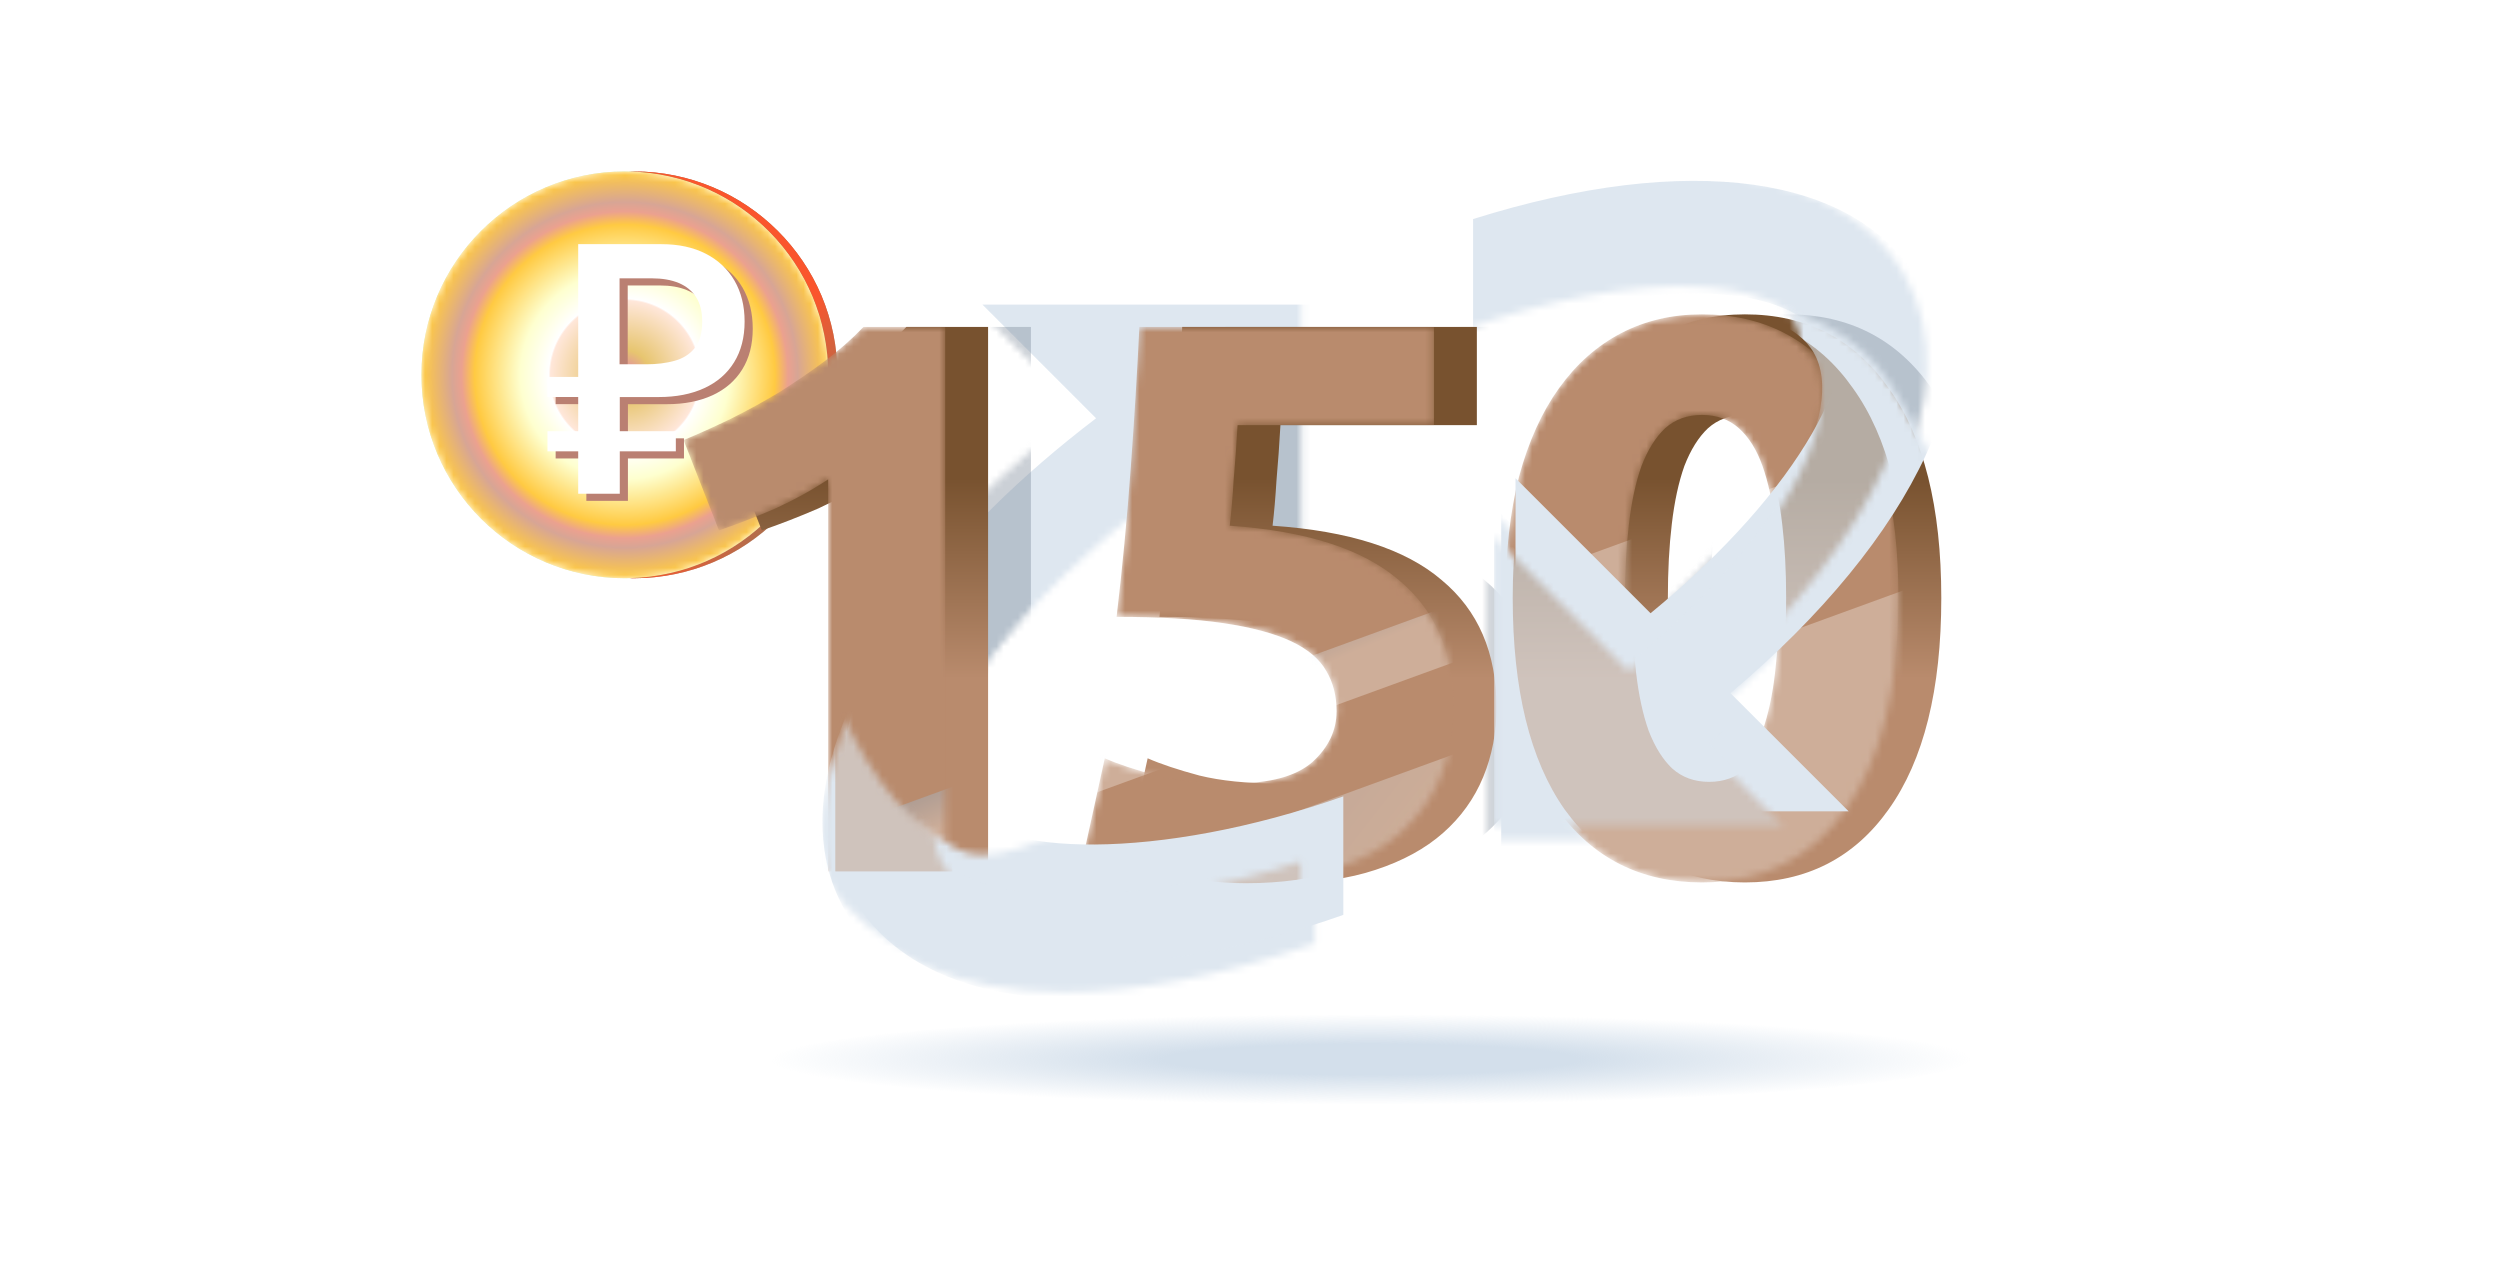 <svg width="350" height="180" viewBox="0 0 350 180" fill="none" xmlns="http://www.w3.org/2000/svg">
<path d="M88.117 80.941C103.547 80.603 115.949 67.986 115.949 52.475C115.949 36.964 103.547 24.347 88.117 24.009C88.331 24.009 88.549 24 88.764 24C104.49 24 117.24 36.745 117.24 52.475C117.24 68.205 104.49 80.95 88.764 80.95C88.549 80.95 88.331 80.941 88.117 80.941Z" fill="#9F7454"/>
<path d="M88.117 80.941C103.547 80.603 115.949 67.986 115.949 52.475C115.949 36.964 103.547 24.347 88.117 24.009C88.331 24.009 88.549 24 88.764 24C104.49 24 117.24 36.745 117.24 52.475C117.24 68.205 104.49 80.95 88.764 80.95C88.549 80.95 88.331 80.941 88.117 80.941Z" fill="url(#paint0_linear_26693_11883)"/>
<mask id="mask0_26693_11883" style="mask-type:alpha" maskUnits="userSpaceOnUse" x="59" y="24" width="57" height="57">
<circle cx="87.476" cy="52.476" r="28.476" fill="white"/>
</mask>
<g mask="url(#mask0_26693_11883)">
<g filter="url(#filter0_bii_26693_11883)">
<circle cx="87.476" cy="52.476" r="28.476" fill="#5CDB5F" fill-opacity="0.5"/>
<circle cx="87.476" cy="52.476" r="28.476" fill="url(#paint1_angular_26693_11883)"/>
</g>
<path d="M87.9 70.121L82.089 70.121L82.089 56.58L77.789 56.58L77.789 53.766L82.089 53.766L82.089 35.182L93.737 35.182C96.144 35.182 98.215 35.63 99.956 36.526C101.696 37.421 103.034 38.678 103.976 40.301C104.912 41.925 105.385 43.823 105.385 46.011C105.385 48.23 104.897 50.133 103.915 51.721C102.932 53.308 101.538 54.514 99.732 55.344C97.925 56.173 95.808 56.585 93.386 56.585L87.91 56.585L87.91 70.121L87.9 70.121ZM95.757 61.369L95.757 64.183L77.789 64.183L77.789 61.369L95.757 61.369ZM91.641 52C93.091 52 94.404 51.837 95.584 51.512C96.76 51.186 97.701 50.596 98.398 49.731C99.096 48.871 99.447 47.629 99.447 46.006C99.447 44.622 99.162 43.487 98.592 42.602C98.022 41.716 97.208 41.054 96.159 40.617C95.111 40.179 93.849 39.965 92.383 39.965L87.88 39.965L87.88 51.995L91.641 51.995L91.641 52Z" fill="#BA8072"/>
<path d="M86.76 69.122L80.948 69.122L80.948 55.581L76.648 55.581L76.648 52.767L80.948 52.767L80.948 34.183L92.597 34.183C95.004 34.183 97.075 34.631 98.815 35.526C100.555 36.422 101.894 37.679 102.835 39.302C103.771 40.925 104.245 42.824 104.245 45.012C104.245 47.23 103.756 49.133 102.774 50.721C101.792 52.309 100.398 53.515 98.591 54.344C96.784 55.174 94.668 55.586 92.245 55.586L86.77 55.586L86.77 69.122L86.76 69.122ZM94.617 60.369L94.617 63.184L76.648 63.184L76.648 60.369L94.617 60.369ZM90.5 51.001C91.95 51.001 93.263 50.838 94.444 50.513C95.619 50.187 96.561 49.597 97.258 48.731C97.955 47.871 98.306 46.63 98.306 45.007C98.306 43.622 98.021 42.488 97.451 41.602C96.881 40.717 96.067 40.055 95.019 39.618C93.971 39.18 92.709 38.966 91.243 38.966L86.739 38.966L86.739 50.996L90.5 50.996L90.5 51.001Z" fill="white"/>
</g>
<mask id="mask1_26693_11883" style="mask-type:alpha" maskUnits="userSpaceOnUse" x="114" y="24" width="156" height="115">
<mask id="path-6-inside-1_26693_11883" fill="white">
<path fill-rule="evenodd" clip-rule="evenodd" d="M204.232 29.668C234.325 20.215 257.958 23.366 266.624 38.491C275.919 54.719 264.103 79.297 238.264 101.04L254.807 117.583H208.171V70.947L227.078 89.853C248.19 72.523 257.643 54.562 252.916 46.369C248.82 39.121 230.701 36.915 204.232 46.369V29.668ZM130.97 116.8C135.066 123.89 158.069 124.629 184.065 115.491V132.083C171.146 136.652 159.172 138.858 148.931 138.858C133.963 138.858 122.777 133.974 117.42 124.678C111.118 113.807 113.954 99.154 125.455 83.399C131.915 74.418 140.896 65.596 151.452 57.56L135.539 41.647H182.175V88.283L162.638 68.747C152.555 76.309 144.047 84.502 138.06 92.695C130.655 102.778 128.134 111.759 130.97 116.8Z"/>
</mask>
<path fill-rule="evenodd" clip-rule="evenodd" d="M204.232 29.668C234.325 20.215 257.958 23.366 266.624 38.491C275.919 54.719 264.103 79.297 238.264 101.04L254.807 117.583H208.171V70.947L227.078 89.853C248.19 72.523 257.643 54.562 252.916 46.369C248.82 39.121 230.701 36.915 204.232 46.369V29.668ZM130.97 116.8C135.066 123.89 158.069 124.629 184.065 115.491V132.083C171.146 136.652 159.172 138.858 148.931 138.858C133.963 138.858 122.777 133.974 117.42 124.678C111.118 113.807 113.954 99.154 125.455 83.399C131.915 74.418 140.896 65.596 151.452 57.56L135.539 41.647H182.175V88.283L162.638 68.747C152.555 76.309 144.047 84.502 138.06 92.695C130.655 102.778 128.134 111.759 130.97 116.8Z" fill="#DEE7F0"/>
<path d="M266.624 38.491L268.359 37.497L268.359 37.497L266.624 38.491ZM204.232 29.668L203.633 27.76L202.232 28.2V29.668H204.232ZM238.264 101.04L236.976 99.51L235.309 100.913L236.85 102.454L238.264 101.04ZM254.807 117.583V119.583H259.636L256.221 116.169L254.807 117.583ZM208.171 117.583H206.171V119.583H208.171V117.583ZM208.171 70.947L209.585 69.533L206.171 66.119V70.947H208.171ZM227.078 89.853L225.663 91.268L226.945 92.55L228.347 91.399L227.078 89.853ZM252.916 46.369L251.175 47.353L251.18 47.361L251.184 47.368L252.916 46.369ZM204.232 46.369H202.232V49.207L204.905 48.252L204.232 46.369ZM184.065 115.491H186.065V112.668L183.402 113.604L184.065 115.491ZM130.97 116.8L129.226 117.781L129.232 117.791L129.238 117.801L130.97 116.8ZM184.065 132.083L184.732 133.969L186.065 133.497V132.083H184.065ZM117.42 124.678L119.153 123.68L119.15 123.675L117.42 124.678ZM125.455 83.399L127.071 84.578L127.079 84.567L125.455 83.399ZM151.452 57.56L152.663 59.152L154.485 57.765L152.866 56.146L151.452 57.56ZM135.539 41.647V39.647H130.71L134.124 43.062L135.539 41.647ZM182.175 41.647H184.175V39.647H182.175V41.647ZM182.175 88.283L180.76 89.698L184.175 93.112V88.283H182.175ZM162.638 68.747L164.052 67.332L162.826 66.106L161.438 67.147L162.638 68.747ZM138.06 92.695L139.672 93.879L139.674 93.875L138.06 92.695ZM268.359 37.497C263.627 29.237 254.895 24.434 243.739 22.882C232.599 21.331 218.856 22.978 203.633 27.76L204.832 31.576C219.701 26.905 232.821 25.401 243.188 26.843C253.538 28.284 260.955 32.62 264.888 39.485L268.359 37.497ZM239.552 102.57C252.619 91.575 262.254 79.771 267.435 68.535C272.612 57.309 273.445 46.376 268.359 37.497L264.888 39.485C269.098 46.834 268.67 56.305 263.803 66.86C258.94 77.406 249.748 88.763 236.976 99.51L239.552 102.57ZM256.221 116.169L239.678 99.626L236.85 102.454L253.393 118.997L256.221 116.169ZM208.171 119.583H254.807V115.583H208.171V119.583ZM206.171 70.947V117.583H210.171V70.947H206.171ZM228.492 88.439L209.585 69.533L206.757 72.361L225.663 91.268L228.492 88.439ZM251.184 47.368C252.055 48.878 252.373 51.016 251.873 53.833C251.374 56.644 250.083 59.978 247.952 63.688C243.693 71.105 236.233 79.75 225.809 88.308L228.347 91.399C239.034 82.626 246.858 73.625 251.421 65.68C253.701 61.71 255.207 57.934 255.811 54.532C256.414 51.136 256.141 47.956 254.649 45.369L251.184 47.368ZM204.905 48.252C217.977 43.584 228.867 41.84 236.898 42.105C240.915 42.237 244.147 42.87 246.559 43.838C248.98 44.809 250.445 46.06 251.175 47.353L254.658 45.385C253.34 43.053 251.004 41.311 248.048 40.126C245.084 38.937 241.363 38.25 237.03 38.107C228.361 37.821 216.957 39.7 203.56 44.485L204.905 48.252ZM202.232 29.668V46.369H206.232V29.668H202.232ZM183.402 113.604C170.577 118.113 158.547 120.162 149.29 120.231C144.655 120.266 140.793 119.804 137.903 118.953C134.945 118.083 133.343 116.91 132.701 115.8L129.238 117.801C130.645 120.236 133.454 121.814 136.774 122.791C140.161 123.787 144.443 124.268 149.32 124.231C159.087 124.158 171.557 122.008 184.729 117.378L183.402 113.604ZM186.065 132.083V115.491H182.065V132.083H186.065ZM148.931 140.858C159.446 140.858 171.648 138.596 184.732 133.969L183.398 130.198C170.644 134.708 158.897 136.858 148.931 136.858V140.858ZM115.687 125.677C121.546 135.844 133.597 140.858 148.931 140.858V136.858C134.329 136.858 124.007 132.103 119.153 123.68L115.687 125.677ZM123.84 82.22C112.16 98.22 108.792 113.782 115.69 125.681L119.15 123.675C113.444 113.832 115.748 100.089 127.071 84.578L123.84 82.22ZM150.24 55.969C139.568 64.093 130.434 73.053 123.832 82.231L127.079 84.567C133.396 75.784 142.223 67.098 152.663 59.152L150.24 55.969ZM134.124 43.062L150.037 58.974L152.866 56.146L136.953 40.233L134.124 43.062ZM182.175 39.647H135.539V43.647H182.175V39.647ZM184.175 88.283V41.647H180.175V88.283H184.175ZM161.224 70.161L180.76 89.698L183.589 86.869L164.052 67.332L161.224 70.161ZM139.674 93.875C145.514 85.884 153.865 77.826 163.838 70.347L161.438 67.147C151.244 74.792 142.579 83.12 136.445 91.515L139.674 93.875ZM132.713 115.82C131.669 113.965 131.465 111.084 132.595 107.196C133.712 103.351 136.061 98.795 139.672 93.879L136.448 91.511C132.653 96.678 130.039 101.654 128.754 106.08C127.48 110.464 127.434 114.595 129.226 117.781L132.713 115.82Z" fill="#9DB1CD" mask="url(#path-6-inside-1_26693_11883)"/>
</mask>
<g mask="url(#mask1_26693_11883)">
<g filter="url(#filter1_biii_26693_11883)">
<path fill-rule="evenodd" clip-rule="evenodd" d="M204.232 29.668C234.325 20.215 257.958 23.366 266.624 38.491C275.919 54.719 264.103 79.297 238.264 101.04L254.807 117.583H208.171V70.947L227.078 89.853C248.19 72.523 257.643 54.562 252.916 46.369C248.82 39.121 230.701 36.915 204.232 46.369V29.668ZM130.97 116.8C135.066 123.89 158.069 124.629 184.065 115.491V132.083C171.146 136.652 159.172 138.858 148.931 138.858C133.963 138.858 122.777 133.974 117.42 124.678C111.118 113.807 113.954 99.154 125.455 83.399C131.915 74.418 140.896 65.596 151.452 57.56L135.539 41.647H182.175V88.283L162.638 68.747C152.555 76.309 144.047 84.502 138.06 92.695C130.655 102.778 128.134 111.759 130.97 116.8Z" fill="#DEE7F0"/>
</g>
<g opacity="0.4" filter="url(#filter2_f_26693_11883)">
<path d="M107.702 61.61C109.829 60.73 112.029 59.74 114.302 58.64C116.649 57.467 118.922 56.22 121.122 54.9C123.322 53.507 125.412 52.077 127.392 50.61C129.445 49.07 131.279 47.457 132.892 45.77H144.332V122H127.942V67.11C125.742 68.577 123.285 69.933 120.572 71.18C117.859 72.353 115.219 73.38 112.652 74.26L107.702 61.61ZM199.121 99.56C199.121 97.433 198.645 95.563 197.691 93.95C196.738 92.263 195.088 90.87 192.741 89.77C190.395 88.67 187.241 87.827 183.281 87.24C179.321 86.653 174.335 86.36 168.321 86.36C169.128 79.54 169.788 72.61 170.301 65.57C170.815 58.53 171.218 51.93 171.511 45.77H212.761V59.52H185.261C185.115 62.16 184.931 64.727 184.711 67.22C184.565 69.64 184.381 71.767 184.161 73.6C194.868 74.333 202.751 76.863 207.811 81.19C212.945 85.443 215.511 91.383 215.511 99.01C215.511 102.53 214.888 105.793 213.641 108.8C212.395 111.807 210.525 114.41 208.031 116.61C205.538 118.81 202.385 120.533 198.571 121.78C194.831 123.027 190.431 123.65 185.371 123.65C183.391 123.65 181.301 123.503 179.101 123.21C176.975 122.99 174.885 122.66 172.831 122.22C170.851 121.853 169.055 121.45 167.441 121.01C165.828 120.57 164.581 120.13 163.701 119.69L166.671 106.16C168.505 106.967 170.925 107.773 173.931 108.58C176.938 109.313 180.531 109.68 184.711 109.68C189.771 109.68 193.438 108.69 195.711 106.71C197.985 104.657 199.121 102.273 199.121 99.56ZM277.781 83.72C277.781 96.553 275.324 106.417 270.411 113.31C265.571 120.13 258.861 123.54 250.281 123.54C241.701 123.54 234.954 120.13 230.041 113.31C225.201 106.417 222.781 96.553 222.781 83.72C222.781 77.34 223.404 71.693 224.651 66.78C225.971 61.867 227.841 57.723 230.261 54.35C232.681 50.977 235.578 48.41 238.951 46.65C242.324 44.89 246.101 44.01 250.281 44.01C258.861 44.01 265.571 47.457 270.411 54.35C275.324 61.17 277.781 70.96 277.781 83.72ZM261.061 83.72C261.061 79.907 260.878 76.46 260.511 73.38C260.144 70.227 259.558 67.513 258.751 65.24C257.944 62.967 256.844 61.207 255.451 59.96C254.058 58.713 252.334 58.09 250.281 58.09C248.228 58.09 246.504 58.713 245.111 59.96C243.791 61.207 242.691 62.967 241.811 65.24C241.004 67.513 240.418 70.227 240.051 73.38C239.684 76.46 239.501 79.907 239.501 83.72C239.501 87.533 239.684 91.017 240.051 94.17C240.418 97.323 241.004 100.037 241.811 102.31C242.691 104.583 243.791 106.343 245.111 107.59C246.504 108.837 248.228 109.46 250.281 109.46C252.334 109.46 254.058 108.837 255.451 107.59C256.844 106.343 257.944 104.583 258.751 102.31C259.558 100.037 260.144 97.323 260.511 94.17C260.878 91.017 261.061 87.533 261.061 83.72Z" fill="#7D8999"/>
</g>
</g>
<g filter="url(#filter3_bii_26693_11883)">
<path d="M101.702 61.61C103.829 60.73 106.029 59.74 108.302 58.64C110.649 57.467 112.922 56.22 115.122 54.9C117.322 53.507 119.412 52.077 121.392 50.61C123.445 49.07 125.279 47.457 126.892 45.77H138.332V122H121.942V67.11C119.742 68.577 117.285 69.933 114.572 71.18C111.859 72.353 109.219 73.38 106.652 74.26L101.702 61.61ZM193.121 99.56C193.121 97.433 192.645 95.563 191.691 93.95C190.738 92.263 189.088 90.87 186.741 89.77C184.395 88.67 181.241 87.827 177.281 87.24C173.321 86.653 168.335 86.36 162.321 86.36C163.128 79.54 163.788 72.61 164.301 65.57C164.815 58.53 165.218 51.93 165.511 45.77H206.761V59.52H179.261C179.115 62.16 178.931 64.727 178.711 67.22C178.565 69.64 178.381 71.767 178.161 73.6C188.868 74.333 196.751 76.863 201.811 81.19C206.945 85.443 209.511 91.383 209.511 99.01C209.511 102.53 208.888 105.793 207.641 108.8C206.395 111.807 204.525 114.41 202.031 116.61C199.538 118.81 196.385 120.533 192.571 121.78C188.831 123.027 184.431 123.65 179.371 123.65C177.391 123.65 175.301 123.503 173.101 123.21C170.975 122.99 168.885 122.66 166.831 122.22C164.851 121.853 163.055 121.45 161.441 121.01C159.828 120.57 158.581 120.13 157.701 119.69L160.671 106.16C162.505 106.967 164.925 107.773 167.931 108.58C170.938 109.313 174.531 109.68 178.711 109.68C183.771 109.68 187.438 108.69 189.711 106.71C191.985 104.657 193.121 102.273 193.121 99.56ZM271.781 83.72C271.781 96.553 269.324 106.417 264.411 113.31C259.571 120.13 252.861 123.54 244.281 123.54C235.701 123.54 228.954 120.13 224.041 113.31C219.201 106.417 216.781 96.553 216.781 83.72C216.781 77.34 217.404 71.693 218.651 66.78C219.971 61.867 221.841 57.723 224.261 54.35C226.681 50.977 229.578 48.41 232.951 46.65C236.324 44.89 240.101 44.01 244.281 44.01C252.861 44.01 259.571 47.457 264.411 54.35C269.324 61.17 271.781 70.96 271.781 83.72ZM255.061 83.72C255.061 79.907 254.878 76.46 254.511 73.38C254.144 70.227 253.558 67.513 252.751 65.24C251.944 62.967 250.844 61.207 249.451 59.96C248.058 58.713 246.334 58.09 244.281 58.09C242.228 58.09 240.504 58.713 239.111 59.96C237.791 61.207 236.691 62.967 235.811 65.24C235.004 67.513 234.418 70.227 234.051 73.38C233.684 76.46 233.501 79.907 233.501 83.72C233.501 87.533 233.684 91.017 234.051 94.17C234.418 97.323 235.004 100.037 235.811 102.31C236.691 104.583 237.791 106.343 239.111 107.59C240.504 108.837 242.228 109.46 244.281 109.46C246.334 109.46 248.058 108.837 249.451 107.59C250.844 106.343 251.944 104.583 252.751 102.31C253.558 100.037 254.144 97.323 254.511 94.17C254.878 91.017 255.061 87.533 255.061 83.72Z" fill="url(#paint2_linear_26693_11883)"/>
</g>
<mask id="mask2_26693_11883" style="mask-type:alpha" maskUnits="userSpaceOnUse" x="95" y="44" width="171" height="80">
<path d="M95.702 61.61C97.829 60.73 100.029 59.74 102.302 58.64C104.649 57.467 106.922 56.22 109.122 54.9C111.322 53.507 113.412 52.077 115.392 50.61C117.445 49.07 119.279 47.457 120.892 45.77H132.332V122H115.942V67.11C113.742 68.577 111.285 69.933 108.572 71.18C105.859 72.353 103.219 73.38 100.652 74.26L95.702 61.61ZM187.121 99.56C187.121 97.433 186.645 95.563 185.691 93.95C184.738 92.263 183.088 90.87 180.741 89.77C178.395 88.67 175.241 87.827 171.281 87.24C167.321 86.653 162.335 86.36 156.321 86.36C157.128 79.54 157.788 72.61 158.301 65.57C158.815 58.53 159.218 51.93 159.511 45.77H200.761V59.52H173.261C173.115 62.16 172.931 64.727 172.711 67.22C172.565 69.64 172.381 71.767 172.161 73.6C182.868 74.333 190.751 76.863 195.811 81.19C200.945 85.443 203.511 91.383 203.511 99.01C203.511 102.53 202.888 105.793 201.641 108.8C200.395 111.807 198.525 114.41 196.031 116.61C193.538 118.81 190.385 120.533 186.571 121.78C182.831 123.027 178.431 123.65 173.371 123.65C171.391 123.65 169.301 123.503 167.101 123.21C164.975 122.99 162.885 122.66 160.831 122.22C158.851 121.853 157.055 121.45 155.441 121.01C153.828 120.57 152.581 120.13 151.701 119.69L154.671 106.16C156.505 106.967 158.925 107.773 161.931 108.58C164.938 109.313 168.531 109.68 172.711 109.68C177.771 109.68 181.438 108.69 183.711 106.71C185.985 104.657 187.121 102.273 187.121 99.56ZM265.781 83.72C265.781 96.553 263.324 106.417 258.411 113.31C253.571 120.13 246.861 123.54 238.281 123.54C229.701 123.54 222.954 120.13 218.041 113.31C213.201 106.417 210.781 96.553 210.781 83.72C210.781 77.34 211.404 71.693 212.651 66.78C213.971 61.867 215.841 57.723 218.261 54.35C220.681 50.977 223.578 48.41 226.951 46.65C230.324 44.89 234.101 44.01 238.281 44.01C246.861 44.01 253.571 47.457 258.411 54.35C263.324 61.17 265.781 70.96 265.781 83.72ZM249.061 83.72C249.061 79.907 248.878 76.46 248.511 73.38C248.144 70.227 247.558 67.513 246.751 65.24C245.944 62.967 244.844 61.207 243.451 59.96C242.058 58.713 240.334 58.09 238.281 58.09C236.228 58.09 234.504 58.713 233.111 59.96C231.791 61.207 230.691 62.967 229.811 65.24C229.004 67.513 228.418 70.227 228.051 73.38C227.684 76.46 227.501 79.907 227.501 83.72C227.501 87.533 227.684 91.017 228.051 94.17C228.418 97.323 229.004 100.037 229.811 102.31C230.691 104.583 231.791 106.343 233.111 107.59C234.504 108.837 236.228 109.46 238.281 109.46C240.334 109.46 242.058 108.837 243.451 107.59C244.844 106.343 245.944 104.583 246.751 102.31C247.558 100.037 248.144 97.323 248.511 94.17C248.878 91.017 249.061 87.533 249.061 83.72Z" fill="#B98B6D"/>
</mask>
<g mask="url(#mask2_26693_11883)">
<g filter="url(#filter4_bii_26693_11883)">
<path d="M95.702 61.61C97.829 60.73 100.029 59.74 102.302 58.64C104.649 57.467 106.922 56.22 109.122 54.9C111.322 53.507 113.412 52.077 115.392 50.61C117.445 49.07 119.279 47.457 120.892 45.77H132.332V122H115.942V67.11C113.742 68.577 111.285 69.933 108.572 71.18C105.859 72.353 103.219 73.38 100.652 74.26L95.702 61.61ZM187.121 99.56C187.121 97.433 186.645 95.563 185.691 93.95C184.738 92.263 183.088 90.87 180.741 89.77C178.395 88.67 175.241 87.827 171.281 87.24C167.321 86.653 162.335 86.36 156.321 86.36C157.128 79.54 157.788 72.61 158.301 65.57C158.815 58.53 159.218 51.93 159.511 45.77H200.761V59.52H173.261C173.115 62.16 172.931 64.727 172.711 67.22C172.565 69.64 172.381 71.767 172.161 73.6C182.868 74.333 190.751 76.863 195.811 81.19C200.945 85.443 203.511 91.383 203.511 99.01C203.511 102.53 202.888 105.793 201.641 108.8C200.395 111.807 198.525 114.41 196.031 116.61C193.538 118.81 190.385 120.533 186.571 121.78C182.831 123.027 178.431 123.65 173.371 123.65C171.391 123.65 169.301 123.503 167.101 123.21C164.975 122.99 162.885 122.66 160.831 122.22C158.851 121.853 157.055 121.45 155.441 121.01C153.828 120.57 152.581 120.13 151.701 119.69L154.671 106.16C156.505 106.967 158.925 107.773 161.931 108.58C164.938 109.313 168.531 109.68 172.711 109.68C177.771 109.68 181.438 108.69 183.711 106.71C185.985 104.657 187.121 102.273 187.121 99.56ZM265.781 83.72C265.781 96.553 263.324 106.417 258.411 113.31C253.571 120.13 246.861 123.54 238.281 123.54C229.701 123.54 222.954 120.13 218.041 113.31C213.201 106.417 210.781 96.553 210.781 83.72C210.781 77.34 211.404 71.693 212.651 66.78C213.971 61.867 215.841 57.723 218.261 54.35C220.681 50.977 223.578 48.41 226.951 46.65C230.324 44.89 234.101 44.01 238.281 44.01C246.861 44.01 253.571 47.457 258.411 54.35C263.324 61.17 265.781 70.96 265.781 83.72ZM249.061 83.72C249.061 79.907 248.878 76.46 248.511 73.38C248.144 70.227 247.558 67.513 246.751 65.24C245.944 62.967 244.844 61.207 243.451 59.96C242.058 58.713 240.334 58.09 238.281 58.09C236.228 58.09 234.504 58.713 233.111 59.96C231.791 61.207 230.691 62.967 229.811 65.24C229.004 67.513 228.418 70.227 228.051 73.38C227.684 76.46 227.501 79.907 227.501 83.72C227.501 87.533 227.684 91.017 228.051 94.17C228.418 97.323 229.004 100.037 229.811 102.31C230.691 104.583 231.791 106.343 233.111 107.59C234.504 108.837 236.228 109.46 238.281 109.46C240.334 109.46 242.058 108.837 243.451 107.59C244.844 106.343 245.944 104.583 246.751 102.31C247.558 100.037 248.144 97.323 248.511 94.17C248.878 91.017 249.061 87.533 249.061 83.72Z" fill="#B98B6D"/>
</g>
<g style="mix-blend-mode:overlay" opacity="0.3">
<rect x="20.25" y="151.376" width="419.067" height="7.662" transform="rotate(-20.029 20.25 151.376)" fill="url(#paint3_linear_26693_11883)"/>
</g>
<g style="mix-blend-mode:overlay" opacity="0.3">
<rect x="16.07" y="173.937" width="419.067" height="85.248" transform="rotate(-20.029 16.07 173.937)" fill="url(#paint4_linear_26693_11883)"/>
</g>
</g>
<mask id="mask3_26693_11883" style="mask-type:alpha" maskUnits="userSpaceOnUse" x="108" y="43" width="163" height="102">
<path d="M115.945 95.05C119.814 105.514 125.375 114.613 134.14 118.935C142.905 123.257 163.031 106.879 163.031 106.879L191.01 95.05L202.611 71.393C214.894 61.005 242.555 40.209 251.472 43.667C262.618 47.989 264.893 53.676 269.67 62.547C273.491 69.644 265.09 89.136 260.844 97.553L264.029 115.978L173.494 144.412L130.047 143.275L108.664 123.257C109.801 110.367 112.85 86.68 115.945 95.05Z" fill="#D9D9D9"/>
</mask>
<g mask="url(#mask3_26693_11883)">
<g filter="url(#filter5_biii_26693_11883)">
<path fill-rule="evenodd" clip-rule="evenodd" d="M204.232 29.668C234.325 20.215 257.958 23.366 266.624 38.491C275.919 54.719 264.103 79.297 238.264 101.04L254.807 117.583H208.171V70.947L227.078 89.853C248.19 72.523 257.643 54.562 252.916 46.369C248.82 39.121 230.701 36.915 204.232 46.369V29.668ZM130.97 116.8C135.066 123.89 158.069 124.629 184.065 115.491V132.083C171.146 136.652 159.172 138.858 148.931 138.858C133.963 138.858 122.777 133.974 117.42 124.678C111.118 113.807 113.954 99.154 125.455 83.399C131.915 74.418 140.896 65.596 151.452 57.56L135.539 41.647H182.175V88.283L162.638 68.747C152.555 76.309 144.047 84.502 138.06 92.695C130.655 102.778 128.134 111.759 130.97 116.8Z" fill="#DEE7F0"/>
</g>
<mask id="mask4_26693_11883" style="mask-type:alpha" maskUnits="userSpaceOnUse" x="115" y="28" width="153" height="109">
<path fill-rule="evenodd" clip-rule="evenodd" d="M252.076 48.368C251.964 46.862 251.58 45.519 250.916 44.369C246.974 37.393 230.042 35.088 205.178 43.353V33.81C234.271 24.671 257.326 27.312 266.656 41.165C271.63 57.21 259.73 79.294 236.264 99.04L240.933 103.709C240.366 104.201 239.791 104.692 239.209 105.182L249.611 115.583H209.117V75.089L228.023 93.995C249.135 76.665 258.588 58.703 253.862 50.511C253.424 49.736 252.827 49.02 252.076 48.368ZM130.797 116.768C130.002 116.181 129.388 115.524 128.97 114.8C126.134 109.759 128.655 100.778 136.06 90.695C142.047 82.502 150.554 74.309 160.638 66.747L180.175 86.283V45.789H139.681L149.452 55.56C148.845 56.022 148.244 56.486 147.648 56.953L152.397 61.702C141.841 69.737 132.86 78.56 126.401 87.541C116.521 101.075 113.035 113.795 116.243 124.004C121.875 132.438 132.692 136.858 146.931 136.858C157.172 136.858 169.146 134.652 182.065 130.083V120.631C157.296 128.706 135.856 127.763 131.915 120.942C131.248 119.757 130.877 118.353 130.797 116.768Z" fill="#DEE7F0"/>
</mask>
<g mask="url(#mask4_26693_11883)">
<g filter="url(#filter6_i_26693_11883)">
<path fill-rule="evenodd" clip-rule="evenodd" d="M204.232 29.668C234.325 20.215 257.958 23.366 266.624 38.491C275.919 54.719 264.103 79.297 238.264 101.04L254.807 117.583H208.171V70.947L227.078 89.853C248.19 72.523 257.643 54.562 252.916 46.369C248.82 39.121 230.701 36.915 204.232 46.369V29.668ZM130.97 116.8C135.066 123.89 158.069 124.629 184.065 115.491V132.083C171.146 136.652 159.172 138.858 148.931 138.858C133.963 138.858 122.777 133.974 117.42 124.678C111.118 113.807 113.954 99.154 125.455 83.399C131.915 74.418 140.896 65.596 151.452 57.56L135.539 41.647H182.175V88.283L162.638 68.747C152.555 76.309 144.047 84.502 138.06 92.695C130.655 102.778 128.134 111.759 130.97 116.8Z" fill="#DEE7F0"/>
</g>
<g opacity="0.4" filter="url(#filter7_f_26693_11883)">
<path d="M96.702 61.61C98.829 60.73 101.029 59.74 103.302 58.64C105.649 57.467 107.922 56.22 110.122 54.9C112.322 53.507 114.412 52.077 116.392 50.61C118.445 49.07 120.279 47.457 121.892 45.77H133.332V122H116.942V67.11C114.742 68.577 112.285 69.933 109.572 71.18C106.859 72.353 104.219 73.38 101.652 74.26L96.702 61.61ZM188.121 99.56C188.121 97.433 187.645 95.563 186.691 93.95C185.738 92.263 184.088 90.87 181.741 89.77C179.395 88.67 176.241 87.827 172.281 87.24C168.321 86.653 163.335 86.36 157.321 86.36C158.128 79.54 158.788 72.61 159.301 65.57C159.815 58.53 160.218 51.93 160.511 45.77H201.761V59.52H174.261C174.115 62.16 173.931 64.727 173.711 67.22C173.565 69.64 173.381 71.767 173.161 73.6C183.868 74.333 191.751 76.863 196.811 81.19C201.945 85.443 204.511 91.383 204.511 99.01C204.511 102.53 203.888 105.793 202.641 108.8C201.395 111.807 199.525 114.41 197.031 116.61C194.538 118.81 191.385 120.533 187.571 121.78C183.831 123.027 179.431 123.65 174.371 123.65C172.391 123.65 170.301 123.503 168.101 123.21C165.975 122.99 163.885 122.66 161.831 122.22C159.851 121.853 158.055 121.45 156.441 121.01C154.828 120.57 153.581 120.13 152.701 119.69L155.671 106.16C157.505 106.967 159.925 107.773 162.931 108.58C165.938 109.313 169.531 109.68 173.711 109.68C178.771 109.68 182.438 108.69 184.711 106.71C186.985 104.657 188.121 102.273 188.121 99.56ZM266.781 83.72C266.781 96.553 264.324 106.417 259.411 113.31C254.571 120.13 247.861 123.54 239.281 123.54C230.701 123.54 223.954 120.13 219.041 113.31C214.201 106.417 211.781 96.553 211.781 83.72C211.781 77.34 212.404 71.693 213.651 66.78C214.971 61.867 216.841 57.723 219.261 54.35C221.681 50.977 224.578 48.41 227.951 46.65C231.324 44.89 235.101 44.01 239.281 44.01C247.861 44.01 254.571 47.457 259.411 54.35C264.324 61.17 266.781 70.96 266.781 83.72ZM250.061 83.72C250.061 79.907 249.878 76.46 249.511 73.38C249.144 70.227 248.558 67.513 247.751 65.24C246.944 62.967 245.844 61.207 244.451 59.96C243.058 58.713 241.334 58.09 239.281 58.09C237.228 58.09 235.504 58.713 234.111 59.96C232.791 61.207 231.691 62.967 230.811 65.24C230.004 67.513 229.418 70.227 229.051 73.38C228.684 76.46 228.501 79.907 228.501 83.72C228.501 87.533 228.684 91.017 229.051 94.17C229.418 97.323 230.004 100.037 230.811 102.31C231.691 104.583 232.791 106.343 234.111 107.59C235.504 108.837 237.228 109.46 239.281 109.46C241.334 109.46 243.058 108.837 244.451 107.59C245.844 106.343 246.944 104.583 247.751 102.31C248.558 100.037 249.144 97.323 249.511 94.17C249.878 91.017 250.061 87.533 250.061 83.72Z" fill="url(#paint5_linear_26693_11883)"/>
</g>
</g>
</g>
<g filter="url(#filter8_f_26693_11883)">
<path d="M275.883 148.04C275.883 147.6 275.309 147.161 274.198 146.744C263.947 143.99 231.366 142 192.763 142C145.916 142 107.922 144.962 107.922 148.595C107.922 149.035 108.495 149.475 109.607 149.891C119.893 152.645 152.439 154.635 191.042 154.635C237.889 154.635 275.883 151.673 275.883 148.04Z" fill="url(#paint6_radial_26693_11883)"/>
</g>
<defs>
<filter id="filter0_bii_26693_11883" x="55" y="20" width="64.951" height="64.952" filterUnits="userSpaceOnUse" color-interpolation-filters="sRGB">
<feFlood flood-opacity="0" result="BackgroundImageFix"/>
<feGaussianBlur in="BackgroundImageFix" stdDeviation="2"/>
<feComposite in2="SourceAlpha" operator="in" result="effect1_backgroundBlur_26693_11883"/>
<feBlend mode="normal" in="SourceGraphic" in2="effect1_backgroundBlur_26693_11883" result="shape"/>
<feColorMatrix in="SourceAlpha" type="matrix" values="0 0 0 0 0 0 0 0 0 0 0 0 0 0 0 0 0 0 127 0" result="hardAlpha"/>
<feOffset dx="-1" dy="-1"/>
<feGaussianBlur stdDeviation="0.5"/>
<feComposite in2="hardAlpha" operator="arithmetic" k2="-1" k3="1"/>
<feColorMatrix type="matrix" values="0 0 0 0 0.98 0 0 0 0 0.333 0 0 0 0 0.176 0 0 0 1 0"/>
<feBlend mode="normal" in2="shape" result="effect2_innerShadow_26693_11883"/>
<feColorMatrix in="SourceAlpha" type="matrix" values="0 0 0 0 0 0 0 0 0 0 0 0 0 0 0 0 0 0 127 0" result="hardAlpha"/>
<feOffset dx="1" dy="1"/>
<feGaussianBlur stdDeviation="0.5"/>
<feComposite in2="hardAlpha" operator="arithmetic" k2="-1" k3="1"/>
<feColorMatrix type="matrix" values="0 0 0 0 0.994 0 0 0 0 1 0 0 0 0 0.958 0 0 0 1 0"/>
<feBlend mode="normal" in2="effect2_innerShadow_26693_11883" result="effect3_innerShadow_26693_11883"/>
</filter>
<filter id="filter1_biii_26693_11883" x="110.141" y="20.317" width="163.633" height="122.541" filterUnits="userSpaceOnUse" color-interpolation-filters="sRGB">
<feFlood flood-opacity="0" result="BackgroundImageFix"/>
<feGaussianBlur in="BackgroundImageFix" stdDeviation="2"/>
<feComposite in2="SourceAlpha" operator="in" result="effect1_backgroundBlur_26693_11883"/>
<feBlend mode="normal" in="SourceGraphic" in2="effect1_backgroundBlur_26693_11883" result="shape"/>
<feColorMatrix in="SourceAlpha" type="matrix" values="0 0 0 0 0 0 0 0 0 0 0 0 0 0 0 0 0 0 127 0" result="hardAlpha"/>
<feOffset dx="-1" dy="-1"/>
<feGaussianBlur stdDeviation="0.5"/>
<feComposite in2="hardAlpha" operator="arithmetic" k2="-1" k3="1"/>
<feColorMatrix type="matrix" values="0 0 0 0 0.581 0 0 0 0 0.831 0 0 0 0 0.988 0 0 0 1 0"/>
<feBlend mode="normal" in2="shape" result="effect2_innerShadow_26693_11883"/>
<feColorMatrix in="SourceAlpha" type="matrix" values="0 0 0 0 0 0 0 0 0 0 0 0 0 0 0 0 0 0 127 0" result="hardAlpha"/>
<feOffset dx="1" dy="1"/>
<feGaussianBlur stdDeviation="0.5"/>
<feComposite in2="hardAlpha" operator="arithmetic" k2="-1" k3="1"/>
<feColorMatrix type="matrix" values="0 0 0 0 0.994 0 0 0 0 1 0 0 0 0 0.958 0 0 0 1 0"/>
<feBlend mode="normal" in2="effect2_innerShadow_26693_11883" result="effect3_innerShadow_26693_11883"/>
<feColorMatrix in="SourceAlpha" type="matrix" values="0 0 0 0 0 0 0 0 0 0 0 0 0 0 0 0 0 0 127 0" result="hardAlpha"/>
<feOffset dx="2" dy="1"/>
<feGaussianBlur stdDeviation="0.25"/>
<feComposite in2="hardAlpha" operator="arithmetic" k2="-1" k3="1"/>
<feColorMatrix type="matrix" values="0 0 0 0 0.596 0 0 0 0 0.718 0 0 0 0 0.796 0 0 0 1 0"/>
<feBlend mode="normal" in2="effect3_innerShadow_26693_11883" result="effect4_innerShadow_26693_11883"/>
</filter>
<filter id="filter2_f_26693_11883" x="105.701" y="42.01" width="174.08" height="83.64" filterUnits="userSpaceOnUse" color-interpolation-filters="sRGB">
<feFlood flood-opacity="0" result="BackgroundImageFix"/>
<feBlend mode="normal" in="SourceGraphic" in2="BackgroundImageFix" result="shape"/>
<feGaussianBlur stdDeviation="1" result="effect1_foregroundBlur_26693_11883"/>
</filter>
<filter id="filter3_bii_26693_11883" x="97.701" y="40.01" width="178.08" height="87.64" filterUnits="userSpaceOnUse" color-interpolation-filters="sRGB">
<feFlood flood-opacity="0" result="BackgroundImageFix"/>
<feGaussianBlur in="BackgroundImageFix" stdDeviation="2"/>
<feComposite in2="SourceAlpha" operator="in" result="effect1_backgroundBlur_26693_11883"/>
<feBlend mode="normal" in="SourceGraphic" in2="effect1_backgroundBlur_26693_11883" result="shape"/>
<feColorMatrix in="SourceAlpha" type="matrix" values="0 0 0 0 0 0 0 0 0 0 0 0 0 0 0 0 0 0 127 0" result="hardAlpha"/>
<feOffset dx="-0.5" dy="-0.5"/>
<feGaussianBlur stdDeviation="0.25"/>
<feComposite in2="hardAlpha" operator="arithmetic" k2="-1" k3="1"/>
<feColorMatrix type="matrix" values="0 0 0 0 0.988 0 0 0 0 0.728 0 0 0 0 0.581 0 0 0 1 0"/>
<feBlend mode="normal" in2="shape" result="effect2_innerShadow_26693_11883"/>
<feColorMatrix in="SourceAlpha" type="matrix" values="0 0 0 0 0 0 0 0 0 0 0 0 0 0 0 0 0 0 127 0" result="hardAlpha"/>
<feOffset dx="0.5" dy="0.5"/>
<feGaussianBlur stdDeviation="0.25"/>
<feComposite in2="hardAlpha" operator="arithmetic" k2="-1" k3="1"/>
<feColorMatrix type="matrix" values="0 0 0 0 0.994 0 0 0 0 1 0 0 0 0 0.958 0 0 0 1 0"/>
<feBlend mode="normal" in2="effect2_innerShadow_26693_11883" result="effect3_innerShadow_26693_11883"/>
</filter>
<filter id="filter4_bii_26693_11883" x="91.701" y="40.01" width="178.08" height="87.64" filterUnits="userSpaceOnUse" color-interpolation-filters="sRGB">
<feFlood flood-opacity="0" result="BackgroundImageFix"/>
<feGaussianBlur in="BackgroundImageFix" stdDeviation="2"/>
<feComposite in2="SourceAlpha" operator="in" result="effect1_backgroundBlur_26693_11883"/>
<feBlend mode="normal" in="SourceGraphic" in2="effect1_backgroundBlur_26693_11883" result="shape"/>
<feColorMatrix in="SourceAlpha" type="matrix" values="0 0 0 0 0 0 0 0 0 0 0 0 0 0 0 0 0 0 127 0" result="hardAlpha"/>
<feOffset dx="-0.5" dy="-0.5"/>
<feGaussianBlur stdDeviation="0.25"/>
<feComposite in2="hardAlpha" operator="arithmetic" k2="-1" k3="1"/>
<feColorMatrix type="matrix" values="0 0 0 0 0.988 0 0 0 0 0.728 0 0 0 0 0.581 0 0 0 1 0"/>
<feBlend mode="normal" in2="shape" result="effect2_innerShadow_26693_11883"/>
<feColorMatrix in="SourceAlpha" type="matrix" values="0 0 0 0 0 0 0 0 0 0 0 0 0 0 0 0 0 0 127 0" result="hardAlpha"/>
<feOffset dx="0.5" dy="0.5"/>
<feGaussianBlur stdDeviation="0.25"/>
<feComposite in2="hardAlpha" operator="arithmetic" k2="-1" k3="1"/>
<feColorMatrix type="matrix" values="0 0 0 0 0.994 0 0 0 0 1 0 0 0 0 0.958 0 0 0 1 0"/>
<feBlend mode="normal" in2="effect2_innerShadow_26693_11883" result="effect3_innerShadow_26693_11883"/>
</filter>
<filter id="filter5_biii_26693_11883" x="110.141" y="20.317" width="163.633" height="122.541" filterUnits="userSpaceOnUse" color-interpolation-filters="sRGB">
<feFlood flood-opacity="0" result="BackgroundImageFix"/>
<feGaussianBlur in="BackgroundImageFix" stdDeviation="2"/>
<feComposite in2="SourceAlpha" operator="in" result="effect1_backgroundBlur_26693_11883"/>
<feBlend mode="normal" in="SourceGraphic" in2="effect1_backgroundBlur_26693_11883" result="shape"/>
<feColorMatrix in="SourceAlpha" type="matrix" values="0 0 0 0 0 0 0 0 0 0 0 0 0 0 0 0 0 0 127 0" result="hardAlpha"/>
<feOffset dx="-1" dy="-1"/>
<feGaussianBlur stdDeviation="0.5"/>
<feComposite in2="hardAlpha" operator="arithmetic" k2="-1" k3="1"/>
<feColorMatrix type="matrix" values="0 0 0 0 0.537 0 0 0 0 0.678 0 0 0 0 0.769 0 0 0 1 0"/>
<feBlend mode="normal" in2="shape" result="effect2_innerShadow_26693_11883"/>
<feColorMatrix in="SourceAlpha" type="matrix" values="0 0 0 0 0 0 0 0 0 0 0 0 0 0 0 0 0 0 127 0" result="hardAlpha"/>
<feOffset dx="1" dy="1"/>
<feGaussianBlur stdDeviation="0.5"/>
<feComposite in2="hardAlpha" operator="arithmetic" k2="-1" k3="1"/>
<feColorMatrix type="matrix" values="0 0 0 0 0.994 0 0 0 0 1 0 0 0 0 0.958 0 0 0 1 0"/>
<feBlend mode="normal" in2="effect2_innerShadow_26693_11883" result="effect3_innerShadow_26693_11883"/>
<feColorMatrix in="SourceAlpha" type="matrix" values="0 0 0 0 0 0 0 0 0 0 0 0 0 0 0 0 0 0 127 0" result="hardAlpha"/>
<feOffset dx="4" dy="-4"/>
<feGaussianBlur stdDeviation="2"/>
<feComposite in2="hardAlpha" operator="arithmetic" k2="-1" k3="1"/>
<feColorMatrix type="matrix" values="0 0 0 0 0.537 0 0 0 0 0.678 0 0 0 0 0.765 0 0 0 1 0"/>
<feBlend mode="normal" in2="effect3_innerShadow_26693_11883" result="effect4_innerShadow_26693_11883"/>
</filter>
<filter id="filter6_i_26693_11883" x="114.141" y="24.317" width="156.133" height="115.041" filterUnits="userSpaceOnUse" color-interpolation-filters="sRGB">
<feFlood flood-opacity="0" result="BackgroundImageFix"/>
<feBlend mode="normal" in="SourceGraphic" in2="BackgroundImageFix" result="shape"/>
<feColorMatrix in="SourceAlpha" type="matrix" values="0 0 0 0 0 0 0 0 0 0 0 0 0 0 0 0 0 0 127 0" result="hardAlpha"/>
<feOffset dx="1" dy="3"/>
<feGaussianBlur stdDeviation="0.25"/>
<feComposite in2="hardAlpha" operator="arithmetic" k2="-1" k3="1"/>
<feColorMatrix type="matrix" values="0 0 0 0 1 0 0 0 0 1 0 0 0 0 1 0 0 0 1 0"/>
<feBlend mode="normal" in2="shape" result="effect1_innerShadow_26693_11883"/>
</filter>
<filter id="filter7_f_26693_11883" x="94.701" y="42.01" width="174.08" height="83.64" filterUnits="userSpaceOnUse" color-interpolation-filters="sRGB">
<feFlood flood-opacity="0" result="BackgroundImageFix"/>
<feBlend mode="normal" in="SourceGraphic" in2="BackgroundImageFix" result="shape"/>
<feGaussianBlur stdDeviation="1" result="effect1_foregroundBlur_26693_11883"/>
</filter>
<filter id="filter8_f_26693_11883" x="104.922" y="139" width="173.961" height="18.636" filterUnits="userSpaceOnUse" color-interpolation-filters="sRGB">
<feFlood flood-opacity="0" result="BackgroundImageFix"/>
<feBlend mode="normal" in="SourceGraphic" in2="BackgroundImageFix" result="shape"/>
<feGaussianBlur stdDeviation="1.5" result="effect1_foregroundBlur_26693_11883"/>
</filter>
<linearGradient id="paint0_linear_26693_11883" x1="105.277" y1="56.299" x2="116.633" y2="63.268" gradientUnits="userSpaceOnUse">
<stop stop-color="#FA552D"/>
<stop offset="1" stop-color="#FA552D" stop-opacity="0"/>
</linearGradient>
<radialGradient id="paint1_angular_26693_11883" cx="0" cy="0" r="1" gradientUnits="userSpaceOnUse" gradientTransform="translate(87.476 52.476) rotate(90) scale(28.476)">
<stop offset="0.003" stop-color="#E7BCAF"/>
<stop offset="0.057" stop-color="#E3A090"/>
<stop offset="0.121" stop-color="#E7C56F"/>
<stop offset="0.365" stop-color="#FFE7DA"/>
<stop offset="0.374" stop-color="white"/>
<stop offset="0.513" stop-color="#FEFFCF"/>
<stop offset="0.738" stop-color="#FFCA42"/>
<stop offset="0.802" stop-color="#EBA18F"/>
<stop offset="0.849" stop-color="#D7A595"/>
<stop offset="0.996" stop-color="#FFCA42"/>
</radialGradient>
<linearGradient id="paint2_linear_26693_11883" x1="184.781" y1="67" x2="184.781" y2="95" gradientUnits="userSpaceOnUse">
<stop stop-color="#78522F"/>
<stop offset="1" stop-color="#B98B6D"/>
</linearGradient>
<linearGradient id="paint3_linear_26693_11883" x1="126.59" y1="157.035" x2="126.164" y2="149.444" gradientUnits="userSpaceOnUse">
<stop stop-color="white"/>
<stop offset="1" stop-color="#6DAEE3"/>
</linearGradient>
<linearGradient id="paint4_linear_26693_11883" x1="122.41" y1="236.895" x2="84.345" y2="175.953" gradientUnits="userSpaceOnUse">
<stop stop-color="white"/>
<stop offset="1" stop-color="#6DAEE3"/>
</linearGradient>
<linearGradient id="paint5_linear_26693_11883" x1="179.781" y1="67" x2="179.781" y2="95" gradientUnits="userSpaceOnUse">
<stop stop-color="#78522F"/>
<stop offset="1" stop-color="#B98B6D"/>
</linearGradient>
<radialGradient id="paint6_radial_26693_11883" cx="0" cy="0" r="1" gradientUnits="userSpaceOnUse" gradientTransform="translate(191.902 148.318) rotate(90) scale(6.318 83.981)">
<stop offset="0.344" stop-color="#D3DFEB"/>
<stop offset="1" stop-color="#D3DFEB" stop-opacity="0"/>
</radialGradient>
</defs>
</svg>
